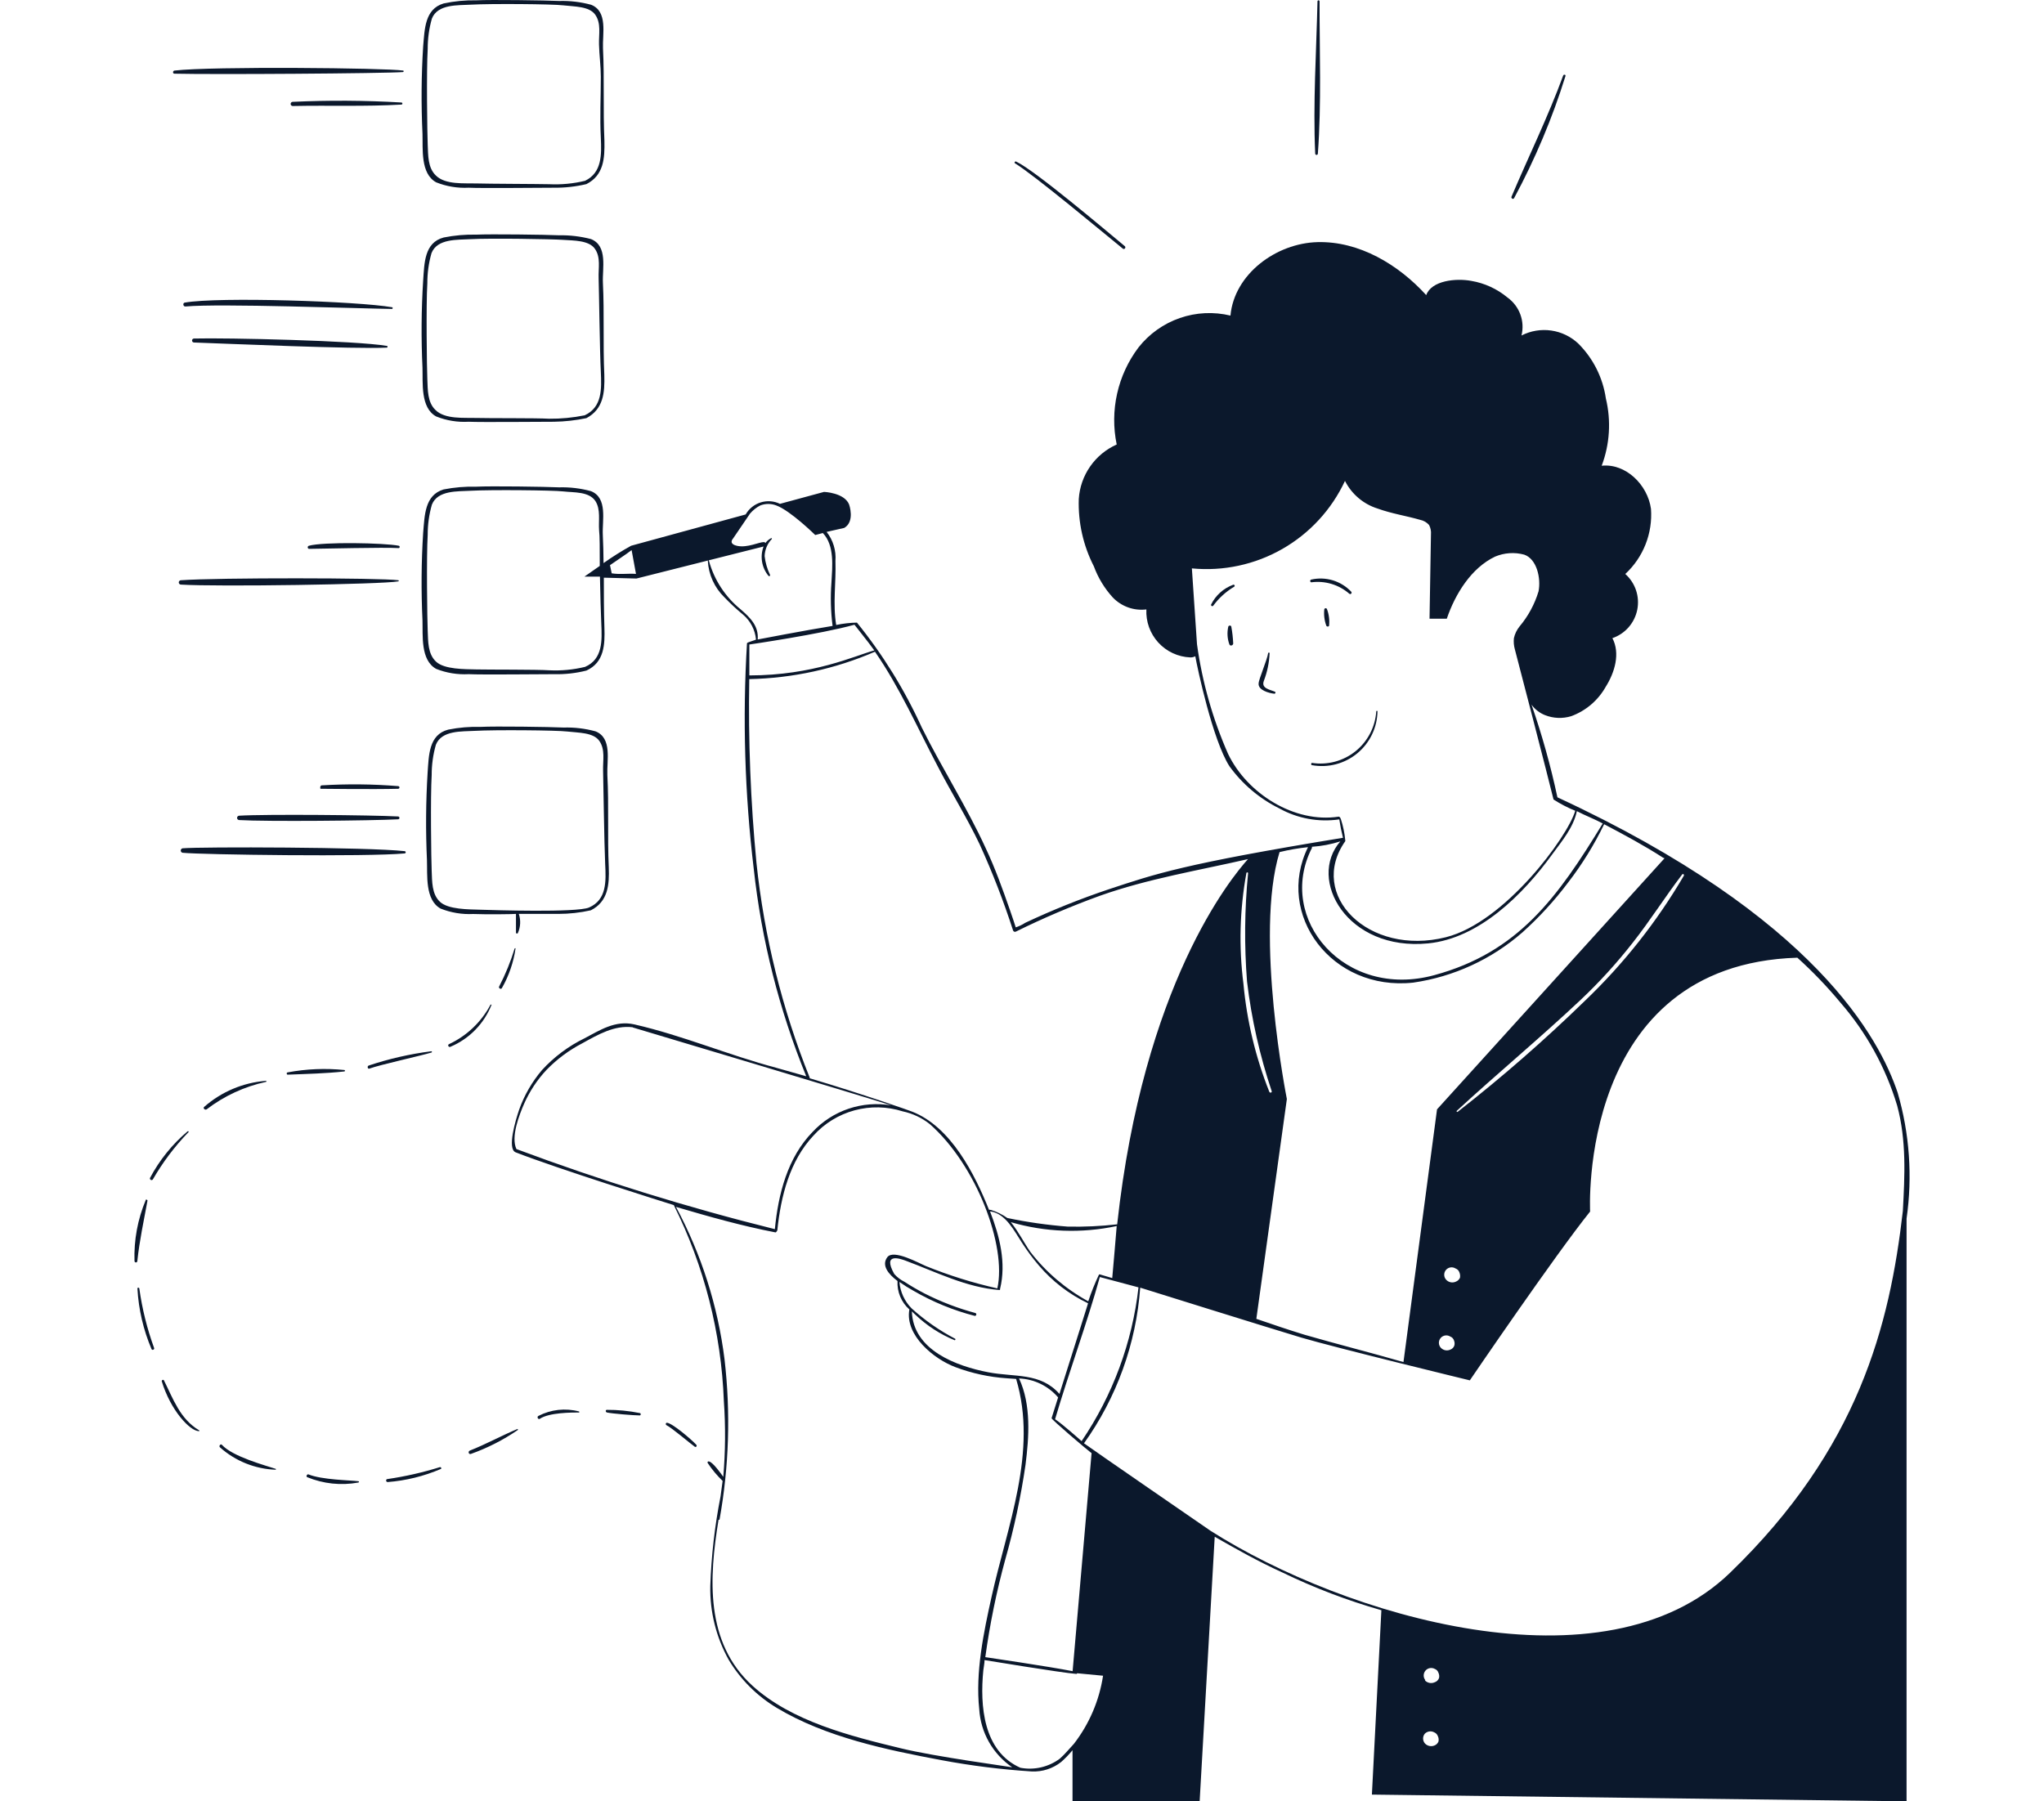 <svg width="236" height="208" viewBox="0 0 236 208" fill="none" xmlns="http://www.w3.org/2000/svg">
<path d="M151.482 88.355C151.34 88.355 151.373 88.082 151.482 88.093C152.367 88.23 153.271 88.181 154.137 87.949C155.002 87.717 155.81 87.308 156.508 86.746C157.206 86.185 157.78 85.485 158.192 84.689C158.605 83.894 158.847 83.022 158.903 82.127C158.909 82.113 158.918 82.101 158.931 82.092C158.944 82.084 158.959 82.079 158.974 82.079C158.989 82.079 159.004 82.084 159.017 82.092C159.03 82.101 159.04 82.113 159.045 82.127C159.031 83.059 158.815 83.977 158.411 84.817C158.007 85.657 157.425 86.399 156.705 86.992C155.986 87.585 155.146 88.013 154.244 88.249C153.342 88.484 152.399 88.521 151.482 88.355ZM147.126 80.103C146.567 80.048 145.243 79.708 145.32 78.92C145.32 78.461 146.316 76.173 146.414 75.44C146.414 75.341 146.578 75.297 146.589 75.44C146.539 76.53 146.314 77.606 145.922 78.625C145.593 79.511 146.644 79.621 147.224 79.884C147.312 79.938 147.257 80.124 147.126 80.103ZM142.167 72.364C142.285 73.004 142.358 73.651 142.386 74.301C142.386 74.509 142.069 74.652 141.948 74.422C141.708 73.763 141.662 73.048 141.817 72.364C141.85 72.2 142.145 72.189 142.167 72.364ZM153.2 70.306C153.443 70.933 153.529 71.609 153.452 72.276C153.434 72.299 153.41 72.318 153.384 72.33C153.357 72.343 153.328 72.35 153.299 72.35C153.27 72.35 153.241 72.343 153.214 72.33C153.187 72.318 153.164 72.299 153.146 72.276C152.914 71.659 152.832 70.995 152.905 70.339C152.915 70.31 152.933 70.284 152.957 70.264C152.982 70.244 153.011 70.232 153.042 70.229C153.073 70.225 153.105 70.231 153.133 70.245C153.161 70.258 153.184 70.28 153.2 70.306ZM155.773 68.544C155.177 68.029 154.478 67.647 153.723 67.422C152.969 67.198 152.175 67.136 151.394 67.242C151.359 67.232 151.328 67.212 151.306 67.183C151.284 67.154 151.272 67.119 151.272 67.083C151.272 67.047 151.284 67.011 151.306 66.983C151.328 66.954 151.359 66.933 151.394 66.924C152.22 66.736 153.08 66.767 153.89 67.012C154.7 67.258 155.432 67.71 156.013 68.325C156.042 68.357 156.058 68.399 156.056 68.442C156.053 68.486 156.034 68.526 156.002 68.555C155.971 68.584 155.928 68.599 155.885 68.597C155.842 68.595 155.802 68.576 155.773 68.544ZM142.485 67.756C141.545 68.318 140.726 69.063 140.077 69.945C140.055 69.97 140.025 69.987 139.992 69.992C139.96 69.997 139.926 69.991 139.897 69.974C139.869 69.957 139.847 69.931 139.836 69.899C139.825 69.868 139.825 69.834 139.836 69.803C140.354 68.757 141.25 67.947 142.343 67.537C142.507 67.439 142.649 67.668 142.485 67.756ZM129.646 28.714C127.555 27.017 119.423 20.22 117.201 18.863C117.059 18.786 117.201 18.589 117.321 18.655C119.51 19.684 127.665 26.601 129.887 28.44C130.029 28.615 129.81 28.845 129.646 28.714ZM152.161 17.735C152.161 17.776 152.144 17.815 152.116 17.844C152.087 17.872 152.048 17.889 152.007 17.889C151.967 17.889 151.928 17.872 151.899 17.844C151.87 17.815 151.854 17.776 151.854 17.735C151.591 11.912 151.985 5.991 152.117 0.157C152.117 0.125 152.129 0.094 152.152 0.072C152.175 0.049 152.205 0.037 152.237 0.037C152.269 0.037 152.3 0.049 152.322 0.072C152.345 0.094 152.358 0.125 152.358 0.157C152.347 5.991 152.587 11.923 152.161 17.735ZM174.818 22.88C174.697 23.077 174.435 22.88 174.522 22.704C176.503 18.031 178.736 13.489 180.487 8.716C180.553 8.563 180.805 8.618 180.75 8.782C179.229 13.66 177.242 18.381 174.818 22.88Z" fill="#0B182C"/>
<path d="M81.868 168.761C82.306 168.826 83.324 170.26 83.51 170.534C83.759 167.621 83.781 164.693 83.576 161.777C83.28 153.911 81.31 146.198 77.797 139.153C76.702 138.814 64.41 134.961 59.529 133.057C58.533 132.652 59.529 129.335 59.945 128.12C60.541 126.452 61.435 124.905 62.583 123.556C63.976 122.036 65.643 120.792 67.497 119.889C69.248 118.97 71.032 117.777 73.254 118.291C78.837 119.572 84.09 121.826 89.607 123.293C90.701 123.6 91.916 123.939 93.088 124.278C89.959 116.606 87.918 108.534 87.024 100.297C85.986 91.662 85.726 82.95 86.247 74.269C86.247 74.17 87.341 73.885 87.287 73.842C87.184 72.734 86.654 71.709 85.809 70.985C85.039 70.35 84.308 69.671 83.62 68.949C82.488 67.841 81.813 66.349 81.726 64.768C81.726 64.751 81.733 64.734 81.745 64.721C81.758 64.709 81.774 64.702 81.792 64.702C81.809 64.702 81.826 64.709 81.838 64.721C81.851 64.734 81.858 64.751 81.858 64.768C82.462 66.962 83.737 68.914 85.502 70.35C86.597 71.302 87.615 72.266 87.484 73.842C87.484 73.842 93.175 72.747 96.13 72.276C95.917 70.614 95.873 68.935 95.999 67.263C96.097 65.447 96.382 62.984 95.003 61.55L94.127 61.78C94.127 61.78 91.271 58.967 89.629 58.365C89.034 58.135 88.374 58.135 87.779 58.365C87.328 58.599 86.927 58.919 86.597 59.306L84.638 62.185C84.638 62.185 84.025 62.809 85.152 63.038C86.279 63.268 87.67 62.601 88.129 62.601C88.272 62.601 88.337 62.601 88.37 62.71C88.544 62.47 88.773 62.275 89.038 62.141C89.051 62.136 89.065 62.136 89.078 62.14C89.091 62.144 89.103 62.152 89.112 62.163C89.12 62.173 89.125 62.187 89.126 62.201C89.126 62.214 89.122 62.228 89.114 62.239C88.604 62.772 88.308 63.473 88.282 64.21C88.369 64.97 88.584 65.71 88.917 66.399C88.922 66.422 88.919 66.446 88.909 66.468C88.899 66.489 88.882 66.507 88.862 66.518C88.841 66.529 88.816 66.533 88.793 66.53C88.769 66.526 88.748 66.514 88.731 66.497C88.346 66.032 88.09 65.473 87.99 64.877C87.89 64.281 87.949 63.67 88.162 63.104L73.484 66.804L69.719 66.705C69.719 68.621 69.719 70.536 69.785 72.463C69.85 74.389 69.785 76.49 67.705 77.432C66.482 77.74 65.223 77.88 63.962 77.848C62.221 77.848 55.654 77.924 54.111 77.848C52.83 77.917 51.549 77.708 50.356 77.235C48.529 76.217 48.835 73.36 48.78 71.631C48.62 68.268 48.645 64.899 48.857 61.539C49.032 59.503 49.032 57.172 51.221 56.515C52.461 56.272 53.724 56.165 54.986 56.198C56.628 56.11 62.998 56.198 64.542 56.274C65.786 56.238 67.029 56.386 68.23 56.712C70.19 57.489 69.522 60.105 69.599 61.736C69.653 62.831 69.675 63.925 69.686 65.02C70.71 64.293 71.773 63.625 72.871 63.017L86.093 59.405C86.476 58.737 87.098 58.239 87.833 58.012C88.569 57.785 89.363 57.844 90.056 58.179L95.145 56.8C95.145 56.8 97.477 56.887 98.035 58.244C98.035 58.244 98.746 60.215 97.477 60.959L95.441 61.419C96.191 62.371 96.554 63.571 96.459 64.779C96.546 67.242 96.141 69.726 96.546 72.167C97.335 72.001 98.138 71.909 98.943 71.893C101.944 75.597 104.46 79.669 106.43 84.01C108.761 88.706 111.618 93.16 113.807 97.933C114.902 100.253 115.756 102.65 116.598 105.058C116.806 105.638 117.266 107.017 117.277 107.083C117.664 106.957 118.032 106.781 118.372 106.558C121.512 105.08 124.735 103.787 128.025 102.683C133.4 100.91 136.596 99.76 155.061 96.74C154.883 96.039 154.74 95.331 154.634 94.616C152.248 94.964 149.813 94.518 147.705 93.346C145.419 92.215 143.443 90.543 141.948 88.476C140.011 85.444 138.248 77.136 138.008 75.779C137.826 75.874 137.622 75.919 137.417 75.91C136.72 75.881 136.037 75.714 135.405 75.419C134.773 75.124 134.206 74.708 133.736 74.193C133.266 73.678 132.903 73.076 132.666 72.42C132.43 71.764 132.326 71.068 132.36 70.372C131.651 70.459 130.932 70.379 130.26 70.14C129.587 69.9 128.98 69.508 128.485 68.993C127.529 67.946 126.786 66.723 126.296 65.392C125.067 62.991 124.468 60.317 124.556 57.62C124.642 56.272 125.096 54.973 125.868 53.864C126.639 52.754 127.7 51.877 128.934 51.327C128.532 49.387 128.549 47.384 128.983 45.451C129.417 43.518 130.258 41.7 131.451 40.119C132.684 38.554 134.339 37.376 136.221 36.724C138.103 36.072 140.132 35.974 142.068 36.441C142.506 31.658 147.333 28.079 152.127 27.958C156.921 27.838 161.442 30.53 164.671 34.077C165.284 32.38 168.119 32.107 169.881 32.435C171.42 32.696 172.863 33.361 174.062 34.361C174.737 34.847 175.251 35.523 175.538 36.304C175.825 37.084 175.871 37.933 175.671 38.74C176.729 38.198 177.928 37.998 179.104 38.167C180.28 38.335 181.375 38.864 182.238 39.681C183.951 41.392 185.065 43.611 185.412 46.007C186.035 48.587 185.867 51.295 184.931 53.779C187.7 53.483 190.239 55.968 190.622 58.759C190.724 60.154 190.51 61.555 189.996 62.857C189.483 64.158 188.683 65.328 187.656 66.278C188.227 66.787 188.655 67.436 188.897 68.16C189.139 68.885 189.187 69.661 189.037 70.41C188.886 71.16 188.542 71.856 188.039 72.432C187.536 73.007 186.89 73.44 186.168 73.688C187.087 75.44 186.452 77.629 185.39 79.314C184.51 80.878 183.101 82.077 181.417 82.697C180.422 83.002 179.353 82.96 178.385 82.576C177.764 82.33 177.225 81.913 176.831 81.372C178.047 84.871 179.045 88.443 179.819 92.066C209.657 105.89 217.034 120.01 219.102 126.172C220.478 130.892 220.829 135.852 220.131 140.718V208L158.399 207.223L159.494 185.934C155.55 184.809 151.712 183.344 148.023 181.556C145.33 180.33 142.791 178.907 140.251 177.451L138.511 208H123.833V202.1C123.432 202.587 122.993 203.041 122.52 203.458C121.557 204.219 120.353 204.607 119.127 204.552C115.634 204.328 112.158 203.893 108.718 203.25C102.347 202.057 95.32 200.59 89.705 197.219C87.418 195.854 85.503 193.944 84.134 191.658C82.687 189.057 81.954 186.119 82.011 183.143C82.126 179.669 82.521 176.21 83.193 172.799C83.28 172.197 83.357 171.606 83.434 171.004C82.782 170.377 82.202 169.68 81.704 168.925C81.691 168.902 81.686 168.875 81.69 168.849C81.693 168.823 81.705 168.799 81.724 168.78C81.742 168.761 81.767 168.749 81.793 168.746C81.819 168.742 81.846 168.748 81.868 168.761ZM68.734 57.839C67.979 56.745 66.293 56.887 65.045 56.745C63.797 56.603 56.639 56.537 54.341 56.668C52.874 56.756 50.532 56.581 49.864 58.277C49.541 59.409 49.379 60.581 49.382 61.758C49.229 64.264 49.328 71.609 49.382 72.835C49.437 74.061 49.382 75.484 50.335 76.392C51.287 77.3 53.618 77.268 55.03 77.3C56.442 77.333 61.97 77.3 63.425 77.399C64.813 77.466 66.202 77.333 67.552 77.005C69.621 76.107 69.511 73.929 69.424 71.97C69.369 70.875 69.314 68.686 69.27 66.585H67.475L69.248 65.348C69.248 63.454 69.248 61.802 69.172 61.254C69.084 60.105 69.38 58.836 68.734 57.839ZM72.926 63.52C72.455 63.903 70.803 64.987 70.43 65.26L70.627 66.202C71.569 66.355 72.477 66.202 73.43 66.267L72.926 63.52ZM73.057 118.619C70.923 118.357 69.019 119.484 67.213 120.48C65.69 121.272 64.304 122.303 63.108 123.534C62.027 124.683 61.15 126.008 60.514 127.452C59.956 128.733 58.96 131.283 59.627 132.684C69.391 136.328 79.352 139.416 89.465 141.933C89.859 137.873 90.92 133.669 93.843 130.681C94.983 129.466 96.406 128.552 97.986 128.021C99.566 127.491 101.252 127.359 102.895 127.639C101.067 127.004 73.112 118.663 73.057 118.641V118.619ZM98.67 72.134C94.74 73.229 86.52 74.422 86.52 74.422V77.99C93.909 77.99 98.659 75.735 100.946 75.1C100.246 74.115 98.67 72.178 98.67 72.156V72.134ZM127.018 103.427C123.701 104.628 120.452 106.013 117.288 107.576C117.259 107.59 117.227 107.597 117.194 107.598C117.162 107.599 117.13 107.594 117.1 107.581C117.07 107.569 117.043 107.55 117.02 107.526C116.998 107.503 116.981 107.475 116.971 107.444C115.874 104.053 114.584 100.727 113.107 97.484C111.64 94.408 109.823 91.497 108.269 88.487C105.927 84.043 103.891 79.391 101.023 75.254C96.437 77.241 91.507 78.316 86.509 78.417C86.386 85.501 86.663 92.587 87.341 99.64C88.234 108.144 90.301 116.483 93.482 124.421C93.489 124.434 93.493 124.449 93.493 124.464C93.493 124.48 93.489 124.495 93.482 124.508C99.513 126.292 105.303 128.339 105.314 128.361C109.779 130.101 112.538 135.552 114.201 139.722C114.201 139.646 114.333 139.722 114.442 139.722C115.107 139.928 115.735 140.239 116.303 140.642C118.606 141.127 120.939 141.46 123.286 141.638C125.191 141.676 127.096 141.588 128.989 141.375C132.01 113.705 142.123 101.391 144.093 99.202C138.413 100.505 132.535 101.468 127.018 103.427ZM115.471 148.818V148.884C115.471 148.884 115.471 148.96 115.394 148.96C111.574 148.665 108.116 146.892 104.58 145.578C104 145.359 101.844 144.582 103.245 147.1C103.574 147.478 103.976 147.787 104.427 148.008C105.182 148.501 105.959 148.949 106.758 149.365C108.634 150.319 110.604 151.074 112.636 151.62C112.67 151.639 112.697 151.669 112.712 151.705C112.728 151.741 112.731 151.781 112.721 151.818C112.711 151.856 112.688 151.889 112.657 151.913C112.626 151.937 112.588 151.949 112.549 151.948C110.083 151.311 107.716 150.343 105.511 149.07C104.938 148.754 104.382 148.406 103.847 148.03C103.943 149.182 104.443 150.264 105.259 151.084C106.778 152.46 108.466 153.637 110.283 154.586C110.359 154.641 110.283 154.794 110.206 154.75C108.543 154.066 107.021 153.079 105.719 151.839C105.565 151.708 105.423 151.565 105.281 151.423C105.434 155.911 110.425 157.749 114.125 158.461C117.157 159.041 120.123 158.461 122.323 160.956C122.936 159.008 123.552 157.06 124.173 155.112C124.61 153.754 125.574 150.679 125.628 150.493C123.443 149.452 121.503 147.96 119.937 146.114C119.228 145.284 118.577 144.406 117.988 143.488C117.113 142.152 116.128 140.149 114.387 139.886C114.375 139.892 114.362 139.894 114.349 139.894C114.336 139.894 114.323 139.892 114.311 139.886C115.438 142.787 116.193 145.83 115.471 148.818ZM118.404 169.155C117.865 172.851 117.083 176.507 116.062 180.1C115.052 183.797 114.284 187.555 113.763 191.352C113.763 191.352 121.217 192.447 123.844 192.972L126.033 167.797C125.366 167.294 121.371 163.89 121.414 163.758C121.655 162.963 121.907 162.164 122.17 161.361C121.61 160.705 120.92 160.172 120.144 159.795C119.368 159.418 118.522 159.206 117.66 159.172C119.083 162.204 118.809 165.959 118.404 169.155ZM126.986 147.461C125.464 152.933 123.428 158.406 121.819 163.879C122.684 164.448 124.676 166.232 124.884 166.407C128.478 161.109 130.732 155.016 131.451 148.654L126.986 147.461ZM128.934 141.572C124.884 142.438 120.683 142.284 116.708 141.123C117.605 142.218 118.284 143.597 118.974 144.571C120.783 146.908 123.056 148.846 125.65 150.263C126.001 149.21 126.414 148.18 126.887 147.176C126.912 147.161 126.94 147.152 126.969 147.152C126.998 147.152 127.027 147.161 127.051 147.176L128.419 147.581C128.606 145.469 128.781 143.488 128.934 141.572ZM144.104 100.822C144.104 100.713 143.929 100.691 143.907 100.822C143.138 105.041 143.024 109.353 143.568 113.606C143.961 117.884 144.967 122.082 146.556 126.073C146.633 126.238 146.884 126.172 146.83 125.997C145.452 121.891 144.499 117.655 143.984 113.355C143.655 109.182 143.696 104.988 144.104 100.822ZM179.37 92.318C178.867 90.216 175.069 75.56 174.905 74.98C174.786 74.56 174.749 74.122 174.795 73.688C174.906 73.191 175.131 72.727 175.452 72.331C176.449 71.144 177.194 69.766 177.641 68.281C177.937 66.771 177.444 64.549 175.988 64.046C174.871 63.743 173.684 63.824 172.617 64.275C169.881 65.578 168.02 68.577 167.046 71.445H165.054L165.218 61.714C165.253 61.336 165.177 60.956 164.999 60.62C164.733 60.317 164.376 60.109 163.981 60.029C162.35 59.558 160.698 59.317 159.067 58.726C158.255 58.473 157.503 58.06 156.854 57.511C156.206 56.962 155.674 56.288 155.291 55.53C153.75 58.835 151.223 61.581 148.057 63.39C144.892 65.2 141.243 65.983 137.614 65.633L138.205 74.389C138.808 78.756 140.017 83.018 141.795 87.053C143.984 91.628 149.457 95.087 154.557 94.299C154.743 94.299 154.809 94.583 154.82 94.594C155.077 95.383 155.246 96.198 155.323 97.024C155.336 97.059 155.336 97.098 155.323 97.134C150.945 103.34 158.005 110.465 166.947 108.221C173.734 106.514 181.012 96.63 181.877 93.62C181.003 93.265 180.164 92.829 179.37 92.318ZM182.063 93.664C181.691 95.514 180.323 97.144 179.25 98.611C175.802 103.372 170.745 108.353 164.901 108.933C155.531 109.863 150.912 101.545 154.754 97.156C153.689 97.495 152.586 97.705 151.471 97.779C151.486 97.826 151.486 97.876 151.471 97.922C147.311 106.098 155.247 115.434 165.612 112.599C175.288 109.973 179.841 103.635 185.051 95.087C184.055 94.55 183.015 94.167 182.063 93.664ZM192.034 99.049C189.845 97.637 187.547 96.4 185.215 95.174C184.061 97.559 182.664 99.819 181.045 101.917C179.484 103.994 177.724 105.915 175.791 107.652C172.234 110.768 167.851 112.787 163.171 113.464C153.758 114.482 147.191 105.605 151.022 97.823C149.916 97.938 148.818 98.128 147.738 98.392C144.805 107.959 148.581 126.905 148.581 126.905L145.057 152.288C146.906 152.923 148.767 153.557 150.628 154.126C154.415 155.221 158.29 156.195 162.044 157.279L165.919 128.098L192.188 99.104L192.034 99.049ZM167.878 154.783C167.846 154.681 167.791 154.587 167.717 154.509C167.643 154.431 167.552 154.372 167.451 154.334C167.277 154.222 167.068 154.177 166.863 154.208C166.658 154.238 166.471 154.342 166.337 154.5C166.203 154.658 166.131 154.86 166.135 155.067C166.138 155.274 166.217 155.473 166.356 155.626C166.493 155.773 166.672 155.873 166.868 155.913C167.065 155.952 167.269 155.928 167.451 155.845C167.555 155.807 167.65 155.748 167.729 155.67C167.809 155.593 167.87 155.499 167.911 155.396C167.97 155.194 167.959 154.978 167.878 154.783ZM168.108 147.986C168.311 147.905 168.476 147.748 168.567 147.548C168.607 147.338 168.584 147.121 168.502 146.924C168.468 146.821 168.411 146.727 168.335 146.649C168.259 146.571 168.166 146.512 168.064 146.476C167.89 146.363 167.681 146.318 167.476 146.349C167.271 146.379 167.084 146.483 166.95 146.641C166.816 146.799 166.744 147.001 166.748 147.208C166.751 147.415 166.83 147.614 166.969 147.767C167.11 147.922 167.296 148.028 167.502 148.067C167.707 148.107 167.92 148.078 168.108 147.986ZM194.223 100.975C192.242 103.569 190.513 106.328 188.488 108.889C186.66 111.225 184.659 113.42 182.501 115.456C177.849 119.834 172.913 123.928 168.206 128.262C168.19 128.275 168.18 128.294 168.178 128.315C168.176 128.335 168.182 128.356 168.195 128.372C168.208 128.388 168.227 128.398 168.248 128.4C168.268 128.402 168.289 128.396 168.305 128.383C173.426 124.383 178.326 120.108 182.982 115.577C187.445 111.315 191.291 106.452 194.41 101.129C194.486 100.954 194.3 100.866 194.223 100.975ZM164.528 201.323C164.666 201.468 164.844 201.568 165.04 201.609C165.235 201.65 165.439 201.63 165.623 201.553C165.726 201.514 165.82 201.453 165.899 201.376C165.978 201.299 166.041 201.207 166.083 201.104C166.133 200.895 166.11 200.675 166.017 200.48C165.982 200.38 165.925 200.288 165.852 200.21C165.778 200.133 165.689 200.072 165.59 200.032C165.414 199.936 165.211 199.901 165.013 199.933C164.815 199.965 164.633 200.061 164.496 200.207C164.37 200.368 164.305 200.567 164.311 200.771C164.317 200.975 164.394 201.17 164.528 201.323ZM164.528 194.045C164.667 194.187 164.846 194.285 165.042 194.324C165.237 194.363 165.44 194.342 165.623 194.263C165.743 194.227 165.852 194.164 165.943 194.079C166.035 193.993 166.105 193.888 166.148 193.771C166.198 193.565 166.174 193.349 166.083 193.158C166.051 193.055 165.996 192.962 165.922 192.884C165.848 192.806 165.757 192.746 165.656 192.709C165.481 192.614 165.279 192.583 165.084 192.619C164.889 192.656 164.712 192.758 164.584 192.91C164.455 193.062 164.383 193.253 164.379 193.451C164.375 193.65 164.439 193.844 164.561 194.001L164.528 194.045ZM139.77 176.762C155.236 186.613 185.215 195.654 199.74 181.621C214.604 167.261 218.183 153.043 219.704 139.821C219.923 135.738 220.131 131.699 219.048 127.671C217.728 123.277 215.49 119.214 212.48 115.752C210.953 113.914 209.296 112.187 207.522 110.586C182.085 111.374 183.595 139.897 183.595 139.897C179.535 144.943 169.706 159.391 169.706 159.391C169.706 159.391 154.218 155.626 150.256 154.455C146.589 153.36 131.648 148.687 131.648 148.687C131.178 155.16 128.932 161.379 125.158 166.659C125.585 166.998 139.77 176.762 139.77 176.762ZM122.367 203.075C122.969 202.549 123.461 201.925 123.997 201.356C125.768 199.065 126.925 196.36 127.358 193.497L124.37 193.213C124.365 193.233 124.354 193.252 124.338 193.265C124.323 193.279 124.303 193.287 124.282 193.289C122.542 193.158 113.687 191.691 113.676 191.691C113.676 192.085 113.577 192.468 113.534 192.873C113.129 196.978 113.534 202.232 117.813 204.125C118.604 204.274 119.416 204.258 120.2 204.077C120.984 203.896 121.721 203.555 122.367 203.075ZM82.963 175.492C81.868 182.191 81.387 189.644 86.871 194.647C91.413 198.784 98.21 200.47 104.022 201.881C107.973 202.845 116.598 204.005 116.872 204.071C115.767 203.317 114.849 202.321 114.189 201.158C113.528 199.995 113.143 198.696 113.063 197.361C112.603 193.114 113.577 188.473 114.497 184.336C116.303 176.182 119.838 167.6 117.321 159.227L116.226 159.15C114.208 159.013 112.22 158.581 110.327 157.87C107.864 156.961 104.449 154.192 104.996 151.204C104.536 150.795 104.174 150.287 103.937 149.719C103.7 149.15 103.594 148.535 103.628 147.92C102.61 147.154 101.734 146.136 102.446 145.173C103.157 144.21 106.102 145.863 106.923 146.202C109.592 147.281 112.345 148.141 115.154 148.774C116.248 143.871 112.746 134.545 107.36 129.806C106.442 129.076 105.367 128.57 104.219 128.328C102.415 127.756 100.483 127.716 98.657 128.213C96.83 128.71 95.186 129.723 93.919 131.13C91.172 134.053 90.154 138.146 89.749 142.076C89.749 142.076 89.618 142.327 89.53 142.305C85.677 141.561 81.868 140.488 78.049 139.361C80.981 144.83 82.881 150.793 83.653 156.95C84.371 163.126 84.175 169.374 83.073 175.492H82.963Z" fill="#0B182C"/>
<path d="M54.626 105.54C53.344 105.603 52.064 105.39 50.872 104.916C49.055 103.909 49.361 101.052 49.296 99.312C49.141 95.949 49.166 92.58 49.372 89.22C49.515 87.239 49.493 84.842 51.748 84.251C52.99 84.002 54.257 83.896 55.524 83.933C57.154 83.846 63.525 83.933 65.079 84.01C66.32 83.974 67.559 84.121 68.757 84.448C70.716 85.225 70.048 87.83 70.125 89.472C70.311 93.029 70.125 96.575 70.289 100.144C70.366 102.147 70.213 104.106 68.22 105.113C66.988 105.39 65.729 105.529 64.466 105.529H59.902C60.141 106.246 60.106 107.025 59.803 107.718C59.796 107.742 59.78 107.764 59.76 107.779C59.739 107.794 59.714 107.802 59.688 107.802C59.663 107.802 59.638 107.794 59.617 107.779C59.596 107.764 59.581 107.742 59.574 107.718V105.529C59.442 105.562 56.158 105.605 54.626 105.54ZM68.001 104.795C70.081 103.898 69.972 101.72 69.873 99.76C69.764 97.407 69.665 90.238 69.632 89.001C69.6 87.764 69.895 86.571 69.206 85.564C68.516 84.557 66.765 84.623 65.517 84.47C64.269 84.317 57.111 84.262 54.812 84.393C53.335 84.481 50.992 84.305 50.325 86.002C50.002 87.138 49.839 88.313 49.843 89.494C49.69 92 49.788 99.345 49.843 100.57C49.898 101.796 49.843 103.23 50.795 104.128C51.748 105.025 54.079 105.003 55.502 105.047C56.925 105.091 66.546 105.397 68.001 104.795ZM67.706 48.284C66.474 48.542 65.221 48.681 63.963 48.7C62.222 48.7 55.655 48.766 54.112 48.7C52.831 48.773 51.549 48.564 50.357 48.087C48.529 47.08 48.836 44.212 48.781 42.483C48.621 39.12 48.646 35.751 48.858 32.391C49 30.41 48.978 28.013 51.233 27.422C52.472 27.175 53.735 27.065 54.998 27.094C56.64 27.017 63.01 27.094 64.554 27.17C65.797 27.145 67.039 27.293 68.242 27.608C70.201 28.396 69.534 31.001 69.611 32.643C69.786 36.2 69.611 39.747 69.775 43.304C69.829 45.318 69.687 47.233 67.706 48.284ZM69.37 42.921C69.249 40.578 69.162 33.409 69.118 32.161C69.074 30.914 69.381 29.732 68.691 28.735C68.001 27.739 66.25 27.783 65.013 27.696C63.776 27.608 56.596 27.488 54.298 27.619C52.831 27.707 50.489 27.532 49.821 29.228C49.498 30.36 49.336 31.532 49.34 32.709C49.186 35.215 49.285 42.56 49.34 43.785C49.394 45.011 49.34 46.445 50.281 47.343C51.375 48.437 53.564 48.218 54.987 48.262C56.41 48.306 61.927 48.262 63.383 48.35C64.768 48.364 66.151 48.232 67.509 47.956C69.545 47.004 69.457 44.913 69.37 42.921ZM67.706 21.26C66.48 21.55 65.223 21.69 63.963 21.676C62.222 21.676 55.655 21.752 54.112 21.676C52.83 21.741 51.549 21.528 50.357 21.052C48.529 20.045 48.836 17.188 48.781 15.448C48.621 12.085 48.646 8.716 48.858 5.356C49.033 3.386 49.033 1.044 51.222 0.398C52.467 0.133 53.737 0.012 55.009 0.037C56.651 -0.051 63.021 0.037 64.565 0.113C65.809 0.077 67.052 0.225 68.253 0.551C70.213 1.328 69.545 3.933 69.621 5.575C69.796 9.132 69.621 12.678 69.786 16.247C69.829 18.294 69.709 20.242 67.706 21.26ZM69.37 15.896C69.249 13.554 69.37 11.223 69.37 8.87C69.37 7.622 69.195 6.396 69.162 5.148C69.129 3.9 69.424 2.718 68.735 1.711C68.045 0.704 66.294 0.77 65.046 0.617C63.798 0.463 56.64 0.409 54.342 0.54C52.875 0.628 50.532 0.452 49.865 2.149C49.542 3.285 49.38 4.46 49.383 5.641C49.23 8.147 49.329 15.492 49.383 16.706C49.438 17.921 49.383 19.366 50.325 20.264C51.419 21.358 53.608 21.139 55.031 21.183C56.454 21.227 61.971 21.238 63.426 21.271C64.814 21.336 66.203 21.203 67.553 20.877C69.512 19.924 69.457 17.867 69.37 15.896ZM59.53 109.491C59.297 111.109 58.762 112.668 57.954 114.088C57.844 114.307 57.516 114.088 57.636 113.902C58.364 112.5 58.961 111.035 59.42 109.524C59.442 109.491 59.541 109.491 59.53 109.491ZM51.846 120.568C53.898 119.609 55.581 118.006 56.64 116.004H56.761C56.336 117.083 55.702 118.068 54.894 118.9C54.086 119.733 53.12 120.396 52.054 120.852C51.824 121.017 51.616 120.666 51.846 120.568ZM42.564 123.041C44.916 122.256 47.34 121.703 49.799 121.389C49.819 121.389 49.839 121.397 49.853 121.411C49.868 121.426 49.876 121.445 49.876 121.465C49.876 121.486 49.868 121.505 49.853 121.52C49.839 121.534 49.819 121.542 49.799 121.542C48.628 121.903 43.889 122.943 42.652 123.392C42.466 123.479 42.356 123.129 42.564 123.041ZM33.206 123.83C35.371 123.424 37.582 123.332 39.773 123.556C39.79 123.562 39.804 123.573 39.815 123.588C39.825 123.603 39.83 123.62 39.83 123.638C39.83 123.656 39.825 123.673 39.815 123.688C39.804 123.703 39.79 123.714 39.773 123.72C37.584 123.961 35.395 124.005 33.206 124.092C33.086 124.092 33.053 123.851 33.206 123.83ZM23.574 127.814C25.566 126.061 28.075 125.004 30.721 124.804C30.733 124.809 30.743 124.817 30.75 124.828C30.757 124.839 30.761 124.851 30.761 124.864C30.761 124.877 30.757 124.889 30.75 124.9C30.743 124.911 30.733 124.919 30.721 124.924C28.227 125.462 25.884 126.546 23.858 128.098C23.662 128.219 23.399 127.956 23.574 127.814ZM21.669 130.627C21.746 130.627 21.834 130.627 21.768 130.725C20.172 132.373 18.787 134.211 17.642 136.198C17.613 136.232 17.574 136.256 17.53 136.264C17.486 136.272 17.441 136.264 17.403 136.241C17.364 136.219 17.335 136.183 17.321 136.141C17.306 136.099 17.308 136.053 17.324 136.012C18.416 133.956 19.891 132.128 21.669 130.627ZM16.831 138.562C16.831 138.442 17.05 138.562 17.029 138.639C16.602 140.981 16.109 143.225 15.857 145.611C15.857 145.655 15.84 145.696 15.809 145.727C15.778 145.758 15.737 145.775 15.693 145.775C15.65 145.775 15.608 145.758 15.577 145.727C15.546 145.696 15.529 145.655 15.529 145.611C15.452 143.195 15.896 140.791 16.831 138.562ZM16.087 148.796C16.414 151.137 16.986 153.438 17.795 155.659C17.86 155.834 17.576 155.954 17.499 155.79C16.554 153.571 16.002 151.204 15.868 148.796C15.857 148.654 16.076 148.654 16.087 148.796ZM18.911 159.358C20.006 161.548 20.772 163.824 22.972 165.149C22.986 165.149 23 165.154 23.011 165.165C23.021 165.175 23.027 165.189 23.027 165.203C23.027 165.218 23.021 165.232 23.011 165.242C23 165.252 22.986 165.258 22.972 165.258C21.932 165.258 19.688 162.85 18.67 159.479C18.671 159.451 18.68 159.425 18.695 159.401C18.709 159.378 18.73 159.359 18.755 159.347C18.78 159.335 18.807 159.329 18.835 159.331C18.862 159.333 18.889 159.343 18.911 159.358ZM25.621 166.834C26.847 168.202 30.699 169.231 31.849 169.614V169.713C29.464 169.631 27.183 168.718 25.402 167.13C25.227 166.987 25.468 166.67 25.621 166.834ZM35.614 170.249C37.19 170.884 40.408 170.917 41.371 171.037C41.459 171.037 41.492 171.169 41.371 171.19C39.382 171.556 37.33 171.339 35.461 170.567C35.297 170.479 35.461 170.194 35.614 170.249ZM44.753 170.786C46.804 170.486 48.828 170.025 50.806 169.406C50.927 169.406 51.025 169.571 50.894 169.625C48.943 170.461 46.869 170.971 44.753 171.136C44.523 171.114 44.523 170.786 44.753 170.786ZM54.243 167.502C56.104 166.769 57.844 165.805 59.716 165.017C59.792 165.017 59.847 165.072 59.782 165.127C58.106 166.276 56.288 167.203 54.374 167.885C54.112 167.983 54.002 167.6 54.243 167.502ZM62.168 163.496C63.612 162.751 65.281 162.567 66.852 162.981C66.864 162.987 66.874 162.995 66.881 163.006C66.888 163.016 66.892 163.029 66.892 163.042C66.892 163.054 66.888 163.067 66.881 163.078C66.874 163.088 66.864 163.097 66.852 163.102C66.031 163.102 63.393 163.102 62.321 163.835C62.113 163.945 61.96 163.594 62.168 163.496ZM70.048 162.795C71.331 162.788 72.611 162.913 73.868 163.167C74.022 163.167 74 163.452 73.868 163.441C73.201 163.441 70.661 163.233 70.081 163.102C69.906 163.058 69.895 162.817 70.048 162.795ZM76.977 164.284C77.579 164.284 79.812 166.199 80.392 166.823C80.501 166.944 80.392 167.163 80.217 167.053C79.669 166.67 77.568 164.864 76.933 164.558C76.909 164.541 76.89 164.518 76.879 164.492C76.867 164.465 76.864 164.436 76.868 164.407C76.873 164.378 76.885 164.351 76.905 164.33C76.924 164.308 76.949 164.292 76.977 164.284ZM46.526 8.322C44.337 8.486 24.526 8.618 20.148 8.508C19.918 8.508 19.929 8.18 20.148 8.147C24.526 7.644 44.469 7.841 46.548 8.147C46.647 8.169 46.614 8.311 46.526 8.322ZM33.797 11.759C37.977 11.566 42.163 11.591 46.34 11.836C46.372 11.836 46.403 11.848 46.426 11.871C46.448 11.894 46.461 11.924 46.461 11.956C46.461 11.988 46.448 12.019 46.426 12.041C46.403 12.064 46.372 12.076 46.34 12.076C42.17 12.317 37.967 12.153 33.797 12.241C33.733 12.241 33.672 12.215 33.627 12.17C33.581 12.125 33.556 12.064 33.556 12C33.556 11.936 33.581 11.875 33.627 11.83C33.672 11.784 33.733 11.759 33.797 11.759ZM21.33 34.942C25.238 34.252 41.36 34.788 45.268 35.478C45.377 35.478 45.344 35.675 45.268 35.675C41.284 35.62 25.402 35.029 21.418 35.39C21.133 35.412 21.078 34.985 21.33 34.942ZM22.392 39.09C26.19 38.991 41.141 39.331 44.677 39.944C44.786 39.944 44.753 40.13 44.677 40.141C40.999 40.327 26.124 39.681 22.414 39.55C22.384 39.551 22.353 39.547 22.325 39.536C22.297 39.526 22.27 39.51 22.248 39.49C22.226 39.47 22.207 39.445 22.195 39.418C22.182 39.391 22.174 39.361 22.173 39.331C22.172 39.3 22.176 39.27 22.186 39.242C22.196 39.214 22.212 39.187 22.233 39.165C22.253 39.143 22.277 39.124 22.305 39.112C22.332 39.099 22.362 39.091 22.392 39.09ZM35.669 63.378C35.628 63.368 35.593 63.345 35.567 63.312C35.541 63.279 35.527 63.239 35.527 63.197C35.527 63.156 35.541 63.115 35.567 63.083C35.593 63.05 35.628 63.027 35.669 63.017C37.31 62.557 44.348 62.677 46.045 63.017C46.075 63.025 46.101 63.043 46.119 63.068C46.138 63.093 46.148 63.123 46.148 63.154C46.148 63.184 46.138 63.215 46.119 63.239C46.101 63.264 46.075 63.282 46.045 63.29C44.25 63.181 37.387 63.367 35.669 63.378ZM20.892 67.504C20.826 67.504 20.762 67.478 20.714 67.43C20.667 67.383 20.64 67.319 20.64 67.252C20.64 67.186 20.667 67.122 20.714 67.075C20.762 67.027 20.826 67.001 20.892 67.001C25.117 66.694 43.987 66.716 45.979 67.001C45.997 67.001 46.013 67.008 46.026 67.02C46.038 67.032 46.045 67.049 46.045 67.067C46.045 67.084 46.038 67.101 46.026 67.113C46.013 67.125 45.997 67.132 45.979 67.132C44.075 67.482 25.128 67.767 20.892 67.504ZM45.968 91.081C43.166 91.157 37.113 91.081 37.026 91.081C36.938 91.081 36.949 90.698 37.135 90.687C40.078 90.508 43.03 90.537 45.968 90.774C46.009 90.774 46.048 90.79 46.077 90.819C46.105 90.848 46.121 90.887 46.121 90.927C46.121 90.968 46.105 91.007 46.077 91.036C46.048 91.065 46.009 91.081 45.968 91.081ZM45.957 94.605C42.914 94.769 30.634 94.879 27.624 94.693C27.557 94.693 27.493 94.666 27.446 94.619C27.398 94.572 27.372 94.508 27.372 94.441C27.372 94.374 27.398 94.31 27.446 94.263C27.493 94.216 27.557 94.189 27.624 94.189C30.667 94.003 42.947 94.113 45.957 94.277C46.001 94.277 46.043 94.294 46.074 94.325C46.104 94.356 46.121 94.397 46.121 94.441C46.121 94.485 46.104 94.526 46.074 94.557C46.043 94.588 46.001 94.605 45.957 94.605ZM46.713 98.546C42.499 98.951 23.278 98.699 21.078 98.469C21.019 98.457 20.966 98.424 20.928 98.378C20.89 98.331 20.869 98.272 20.869 98.212C20.869 98.151 20.89 98.093 20.928 98.046C20.966 97.999 21.019 97.967 21.078 97.954C23.191 97.768 42.499 97.812 46.713 98.283C46.747 98.283 46.781 98.297 46.806 98.321C46.83 98.346 46.844 98.379 46.844 98.414C46.844 98.449 46.83 98.483 46.806 98.507C46.781 98.532 46.747 98.546 46.713 98.546Z" fill="#0B182C"/>
</svg>
